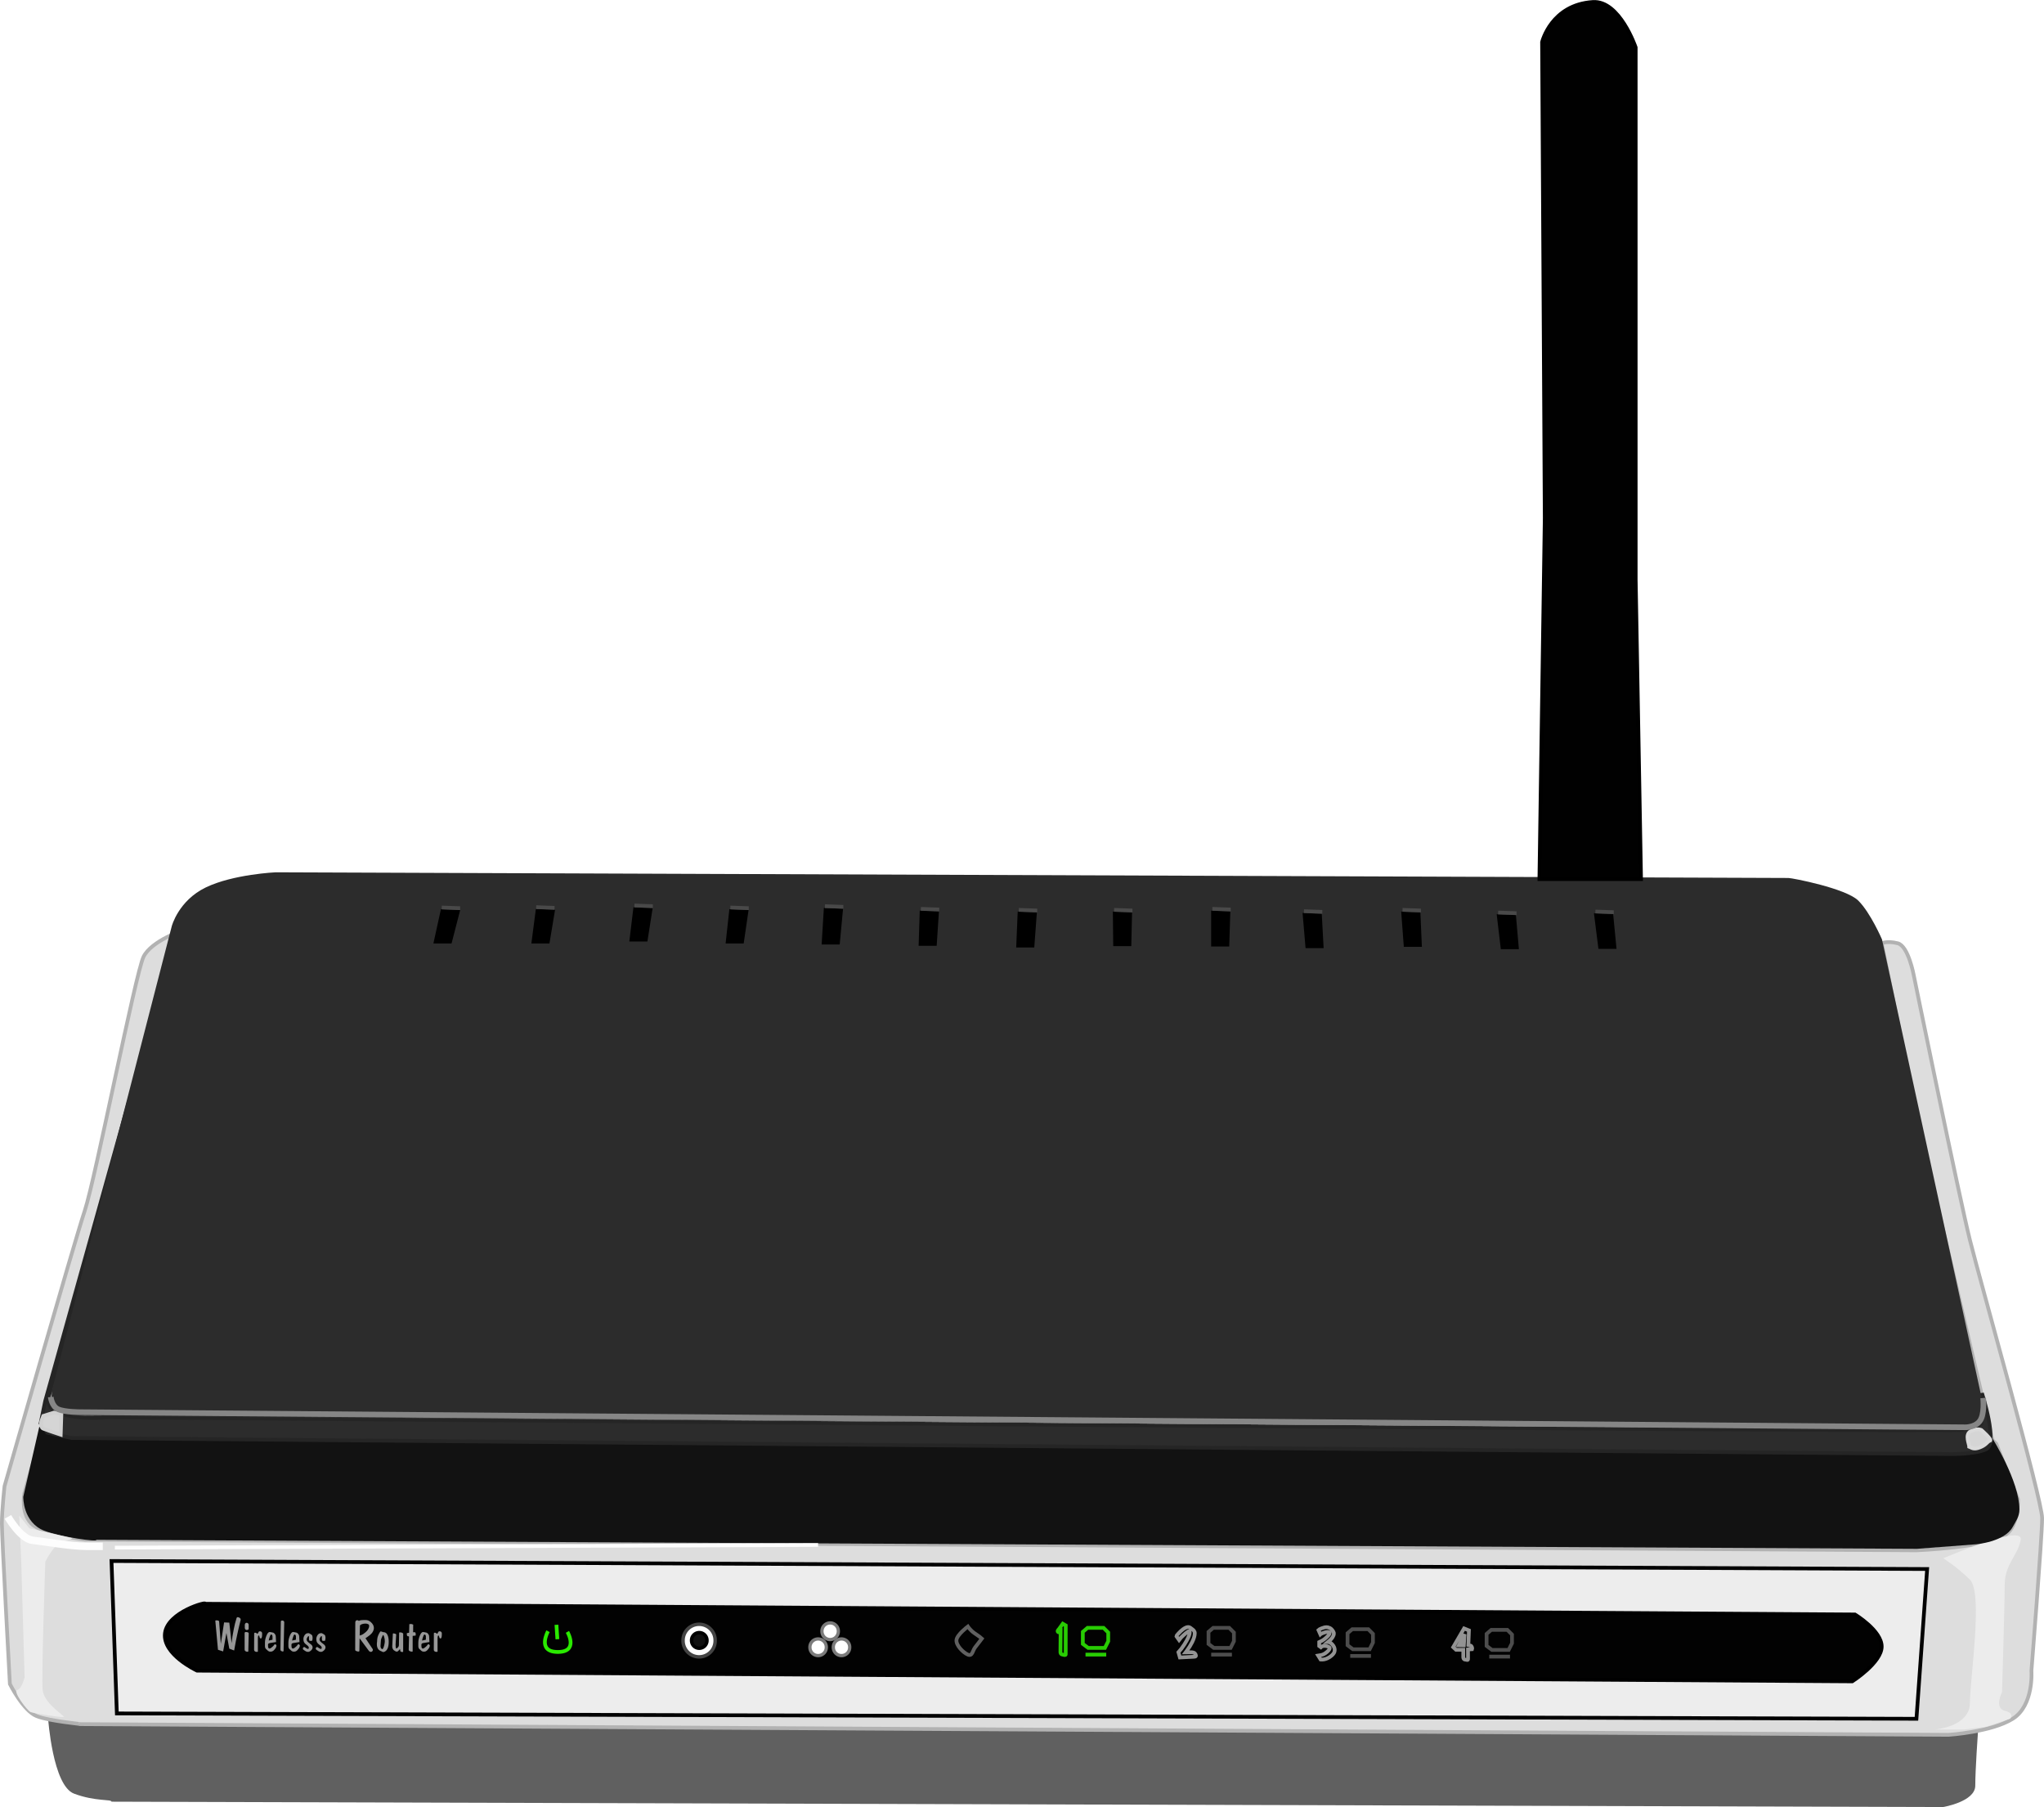 <?xml version="1.0" encoding="UTF-8" standalone="no"?>
<!-- Created with Inkscape (http://www.inkscape.org/) --><svg height="482.672" id="svg2" inkscape:export-filename="C:\Documents and Settings\Dan\Skrivbord\Clipart egna (InkScape)\Original\Kanske Upload\Wireless Router.png" inkscape:export-xdpi="310" inkscape:export-ydpi="310" inkscape:output_extension="org.inkscape.output.svg.inkscape" inkscape:version="0.45.1+0.46pre1+devel" sodipodi:docname="Wireless Router.svg" sodipodi:version="0.32" version="1.0" width="546" xmlns="http://www.w3.org/2000/svg" xmlns:cc="http://creativecommons.org/ns#" xmlns:dc="http://purl.org/dc/elements/1.1/" xmlns:inkscape="http://www.inkscape.org/namespaces/inkscape" xmlns:rdf="http://www.w3.org/1999/02/22-rdf-syntax-ns#" xmlns:sodipodi="http://sodipodi.sourceforge.net/DTD/sodipodi-0.dtd" xmlns:svg="http://www.w3.org/2000/svg">
  <defs id="defs4">
    <inkscape:perspective id="perspective148" inkscape:persp3d-origin="300 : 400 : 1" inkscape:vp_x="-50 : 600 : 1" inkscape:vp_y="0 : 1000 : 0" inkscape:vp_z="700 : 600 : 1" sodipodi:type="inkscape:persp3d"/>
    <inkscape:perspective id="perspective138" inkscape:persp3d-origin="300 : 400 : 1" inkscape:vp_x="-50 : 600 : 1" inkscape:vp_y="0 : 1000 : 0" inkscape:vp_z="700 : 600 : 1" sodipodi:type="inkscape:persp3d"/>
    <inkscape:perspective id="perspective10" inkscape:persp3d-origin="300 : 400 : 1" inkscape:vp_x="-50 : 600 : 1" inkscape:vp_y="0 : 1000 : 0" inkscape:vp_z="700 : 600 : 1" sodipodi:type="inkscape:persp3d"/>
    <inkscape:perspective id="perspective2395" inkscape:persp3d-origin="300 : 400 : 1" inkscape:vp_x="-50 : 600 : 1" inkscape:vp_y="0 : 1000 : 0" inkscape:vp_z="700 : 600 : 1" sodipodi:type="inkscape:persp3d"/>
    <filter id="filter3304" inkscape:collect="always">
      <feGaussianBlur id="feGaussianBlur3306" inkscape:collect="always" stdDeviation="0.28"/>
    </filter>
    <filter id="filter3336" inkscape:collect="always">
      <feGaussianBlur id="feGaussianBlur3338" inkscape:collect="always" stdDeviation="0.532"/>
    </filter>
    <filter id="filter3368" inkscape:collect="always">
      <feGaussianBlur id="feGaussianBlur3370" inkscape:collect="always" stdDeviation="0.265"/>
    </filter>
    <filter height="1.865" id="filter3564" inkscape:collect="always" width="1.744" x="-0.372" y="-0.433">
      <feGaussianBlur id="feGaussianBlur3566" inkscape:collect="always" stdDeviation="1.102"/>
    </filter>
    <filter height="1.782" id="filter3748" inkscape:collect="always" width="1.839" x="-0.42" y="-0.391">
      <feGaussianBlur id="feGaussianBlur3750" inkscape:collect="always" stdDeviation="1.124"/>
    </filter>
    <filter height="4.34" id="filter3862" inkscape:collect="always" width="1.666" x="-0.333" y="-1.67">
      <feGaussianBlur id="feGaussianBlur3864" inkscape:collect="always" stdDeviation="0.82"/>
    </filter>
    <filter height="1.415" id="filter3866" inkscape:collect="always" width="1.666" x="-0.333" y="-0.208">
      <feGaussianBlur id="feGaussianBlur3868" inkscape:collect="always" stdDeviation="0.82"/>
    </filter>
    <filter height="4.34" id="filter3870" inkscape:collect="always" width="1.666" x="-0.333" y="-1.67">
      <feGaussianBlur id="feGaussianBlur3872" inkscape:collect="always" stdDeviation="0.82"/>
    </filter>
    <filter height="1.423" id="filter3874" inkscape:collect="always" width="1.676" x="-0.338" y="-0.212">
      <feGaussianBlur id="feGaussianBlur3876" inkscape:collect="always" stdDeviation="0.82"/>
    </filter>
    <filter height="4.34" id="filter3878" inkscape:collect="always" width="1.666" x="-0.333" y="-1.67">
      <feGaussianBlur id="feGaussianBlur3880" inkscape:collect="always" stdDeviation="0.82"/>
    </filter>
    <filter height="1.419" id="filter3882" inkscape:collect="always" width="1.72" x="-0.36" y="-0.21">
      <feGaussianBlur id="feGaussianBlur3884" inkscape:collect="always" stdDeviation="0.82"/>
    </filter>
    <filter height="4.34" id="filter3886" inkscape:collect="always" width="1.666" x="-0.333" y="-1.67">
      <feGaussianBlur id="feGaussianBlur3888" inkscape:collect="always" stdDeviation="0.82"/>
    </filter>
    <filter height="1.419" id="filter3890" inkscape:collect="always" width="1.709" x="-0.354" y="-0.21">
      <feGaussianBlur id="feGaussianBlur3892" inkscape:collect="always" stdDeviation="0.82"/>
    </filter>
    <filter height="4.34" id="filter3894" inkscape:collect="always" width="1.666" x="-0.333" y="-1.67">
      <feGaussianBlur id="feGaussianBlur3896" inkscape:collect="always" stdDeviation="0.82"/>
    </filter>
    <filter height="1.411" id="filter3898" inkscape:collect="always" width="1.771" x="-0.385" y="-0.206">
      <feGaussianBlur id="feGaussianBlur3900" inkscape:collect="always" stdDeviation="0.82"/>
    </filter>
    <filter height="4.34" id="filter3902" inkscape:collect="always" width="1.666" x="-0.333" y="-1.67">
      <feGaussianBlur id="feGaussianBlur3904" inkscape:collect="always" stdDeviation="0.82"/>
    </filter>
    <filter height="1.427" id="filter3906" inkscape:collect="always" width="1.771" x="-0.385" y="-0.214">
      <feGaussianBlur id="feGaussianBlur3908" inkscape:collect="always" stdDeviation="0.82"/>
    </filter>
    <filter height="4.34" id="filter3910" inkscape:collect="always" width="1.666" x="-0.333" y="-1.67">
      <feGaussianBlur id="feGaussianBlur3912" inkscape:collect="always" stdDeviation="0.82"/>
    </filter>
    <filter height="1.411" id="filter3914" inkscape:collect="always" width="1.72" x="-0.36" y="-0.206">
      <feGaussianBlur id="feGaussianBlur3916" inkscape:collect="always" stdDeviation="0.82"/>
    </filter>
    <filter height="4.34" id="filter3918" inkscape:collect="always" width="1.666" x="-0.333" y="-1.67">
      <feGaussianBlur id="feGaussianBlur3920" inkscape:collect="always" stdDeviation="0.82"/>
    </filter>
    <filter height="1.419" id="filter3922" inkscape:collect="always" width="1.732" x="-0.366" y="-0.21">
      <feGaussianBlur id="feGaussianBlur3924" inkscape:collect="always" stdDeviation="0.82"/>
    </filter>
    <filter height="4.34" id="filter3926" inkscape:collect="always" width="1.666" x="-0.333" y="-1.67">
      <feGaussianBlur id="feGaussianBlur3928" inkscape:collect="always" stdDeviation="0.82"/>
    </filter>
    <filter height="1.404" id="filter3930" inkscape:collect="always" width="1.698" x="-0.349" y="-0.202">
      <feGaussianBlur id="feGaussianBlur3932" inkscape:collect="always" stdDeviation="0.82"/>
    </filter>
    <filter height="4.34" id="filter3934" inkscape:collect="always" width="1.666" x="-0.333" y="-1.67">
      <feGaussianBlur id="feGaussianBlur3936" inkscape:collect="always" stdDeviation="0.82"/>
    </filter>
    <filter height="1.431" id="filter3938" inkscape:collect="always" width="1.656" x="-0.328" y="-0.216">
      <feGaussianBlur id="feGaussianBlur3940" inkscape:collect="always" stdDeviation="0.82"/>
    </filter>
    <filter height="4.34" id="filter3942" inkscape:collect="always" width="1.666" x="-0.333" y="-1.67">
      <feGaussianBlur id="feGaussianBlur3944" inkscape:collect="always" stdDeviation="0.82"/>
    </filter>
    <filter height="1.431" id="filter3946" inkscape:collect="always" width="1.646" x="-0.323" y="-0.216">
      <feGaussianBlur id="feGaussianBlur3948" inkscape:collect="always" stdDeviation="0.82"/>
    </filter>
    <filter height="4.34" id="filter3950" inkscape:collect="always" width="1.666" x="-0.333" y="-1.67">
      <feGaussianBlur id="feGaussianBlur3952" inkscape:collect="always" stdDeviation="0.82"/>
    </filter>
    <filter height="1.427" id="filter3954" inkscape:collect="always" width="1.637" x="-0.319" y="-0.214">
      <feGaussianBlur id="feGaussianBlur3956" inkscape:collect="always" stdDeviation="0.82"/>
    </filter>
    <filter height="4.34" id="filter3958" inkscape:collect="always" width="1.666" x="-0.333" y="-1.67">
      <feGaussianBlur id="feGaussianBlur3960" inkscape:collect="always" stdDeviation="0.82"/>
    </filter>
    <filter height="1.431" id="filter3962" inkscape:collect="always" width="1.571" x="-0.286" y="-0.216">
      <feGaussianBlur id="feGaussianBlur3964" inkscape:collect="always" stdDeviation="0.82"/>
    </filter>
    <filter height="1.528" id="filter3982" inkscape:collect="always" width="1.01" x="-0.005" y="-0.264">
      <feGaussianBlur id="feGaussianBlur3984" inkscape:collect="always" stdDeviation="1.055"/>
    </filter>
    <filter id="filter3996" inkscape:collect="always">
      <feGaussianBlur id="feGaussianBlur3998" inkscape:collect="always" stdDeviation="0.803"/>
    </filter>
    <filter height="1.174" id="filter3517" inkscape:collect="always" width="1.514" x="-0.257" y="-0.087">
      <feGaussianBlur id="feGaussianBlur3519" inkscape:collect="always" stdDeviation="0.34"/>
    </filter>
    <filter height="3.356" id="filter3329" inkscape:collect="always" width="1.361" x="-0.18" y="-1.178">
      <feGaussianBlur id="feGaussianBlur3331" inkscape:collect="always" stdDeviation="0.491"/>
    </filter>
    <filter height="1.371" id="filter3333" inkscape:collect="always" width="1.303" x="-0.151" y="-0.185">
      <feGaussianBlur id="feGaussianBlur3335" inkscape:collect="always" stdDeviation="0.491"/>
    </filter>
    <filter height="1.36" id="filter3337" inkscape:collect="always" width="1.288" x="-0.144" y="-0.18">
      <feGaussianBlur id="feGaussianBlur3339" inkscape:collect="always" stdDeviation="0.491"/>
    </filter>
    <filter height="1.461" id="filter3341" inkscape:collect="always" width="3.356" x="-1.178" y="-0.231">
      <feGaussianBlur id="feGaussianBlur3343" inkscape:collect="always" stdDeviation="0.491"/>
    </filter>
  </defs>
  <sodipodi:namedview bordercolor="#666666" borderopacity="1.0" gridtolerance="10000" guidetolerance="10" id="base" inkscape:current-layer="layer2" inkscape:cx="233.05018" inkscape:cy="176.49031" inkscape:document-units="px" inkscape:pageopacity="0.0" inkscape:pageshadow="2" inkscape:window-height="838" inkscape:window-width="1152" inkscape:window-x="0" inkscape:window-y="0" inkscape:zoom="0.98994949" objecttolerance="10" pagecolor="#ffffff" showgrid="false"/>
  <g id="layer2" inkscape:groupmode="layer" transform="translate(-45.789,-496.62)">
    <path d="M 75.574,977.863 L 535.568,979.206 L 564.86,979.291 C 564.86,979.291 573.431,977.863 573.431,973.577 C 573.431,969.291 574.146,959.291 574.146,959.291 L 566.038,959.73 L 72.464,956.667 L 58.641,955.633 C 58.641,955.633 59.86,973.577 65.574,975.72 C 71.289,977.863 75.574,977.148 75.574,977.863 z" id="path2402" sodipodi:nodetypes="cccsccccsc" style="fill:#606060;fill-opacity:1;fill-rule:evenodd;stroke:none;stroke-width:1px;stroke-linecap:butt;stroke-linejoin:miter;stroke-opacity:1"/>
    <path d="M 67.003,957.148 L 566.289,960.005 C 566.289,960.005 577.717,959.291 583.431,955.72 C 589.146,952.148 588.431,942.863 588.431,942.863 C 588.431,942.863 591.289,907.148 591.289,902.148 C 591.289,897.148 574.86,839.291 572.003,827.863 C 569.146,816.434 557.003,757.148 557.003,757.148 C 557.003,757.148 555.574,749.291 552.717,748.577 C 549.86,747.863 548.431,748.577 548.431,748.577 L 558.431,797.863 L 577.717,880.005 L 578.074,881.345 L 579.05,882.287 L 584.86,897.148 C 584.86,897.148 584.939,904.125 581.707,906.434 C 576.707,910.005 557.717,910.72 557.717,910.72 L 68.431,907.863 C 68.431,907.863 57.003,906.434 54.146,903.577 C 51.289,900.72 52.299,895.511 52.299,895.511 L 94.86,745.005 C 94.86,745.005 86.289,747.863 84.146,752.148 C 82.003,756.434 71.289,811.434 68.431,820.005 C 65.574,828.577 47.003,893.577 47.003,893.577 C 47.003,893.577 46.289,900.005 46.289,903.577 C 46.289,907.148 48.431,946.434 48.431,946.434 C 48.431,946.434 52.003,953.577 55.574,955.005 C 59.146,956.434 68.431,957.148 67.003,957.148 z" id="path2404" sodipodi:nodetypes="ccscsscsccccccsccsccsscscsc" style="fill:#dddddd;fill-opacity:1;fill-rule:evenodd;stroke:#b2b2b2;stroke-width:1px;stroke-linecap:butt;stroke-linejoin:miter;stroke-opacity:1"/>
    <path d="M 562.717,958.577 C 562.717,958.577 572.003,957.863 572.003,951.434 C 572.003,945.005 575.574,922.148 572.003,918.577 C 568.431,915.005 564.86,912.863 564.86,912.863 C 564.86,912.863 586.289,903.577 585.574,907.863 C 584.86,912.148 581.289,914.291 581.289,920.005 C 581.289,925.72 580.574,948.577 580.574,948.577 C 580.574,948.577 578.431,952.863 581.289,953.577 C 584.146,954.291 582.717,955.72 582.717,955.72 L 576.289,957.863 L 570.574,958.577 L 562.717,958.577 z" id="path2406" style="fill:#ececec;fill-opacity:1;fill-rule:evenodd;stroke:none;stroke-width:1px;stroke-linecap:butt;stroke-linejoin:miter;stroke-opacity:1;filter:url(#filter3336)"/>
    <path d="M 75.574,913.577 L 560.574,915.72 L 557.717,955.72 L 77.003,954.291 L 75.574,913.577 z" id="path2408" style="fill:#ededed;fill-opacity:1;fill-rule:evenodd;stroke:#000000;stroke-width:1px;stroke-linecap:butt;stroke-linejoin:miter;stroke-opacity:1"/>
    <path d="M 100.574,925.005 L 541.289,927.863 C 541.289,927.863 548.431,932.148 548.431,936.434 C 548.431,940.72 540.574,945.72 540.574,945.72 L 98.431,942.863 C 98.431,942.863 89.146,938.577 89.86,932.863 C 90.574,927.148 101.289,924.291 100.574,925.005 z" id="path2410" style="fill:#020202;fill-opacity:1;fill-rule:evenodd;stroke:#000000;stroke-width:1px;stroke-linecap:butt;stroke-linejoin:miter;stroke-opacity:1"/>
    <path d="M 71.498,907.906 L 557.854,910.325 L 573.61,909.113 C 573.61,909.113 581.29,908.487 583.431,904.47 C 584.174,903.077 585.227,901.791 585.227,899.824 C 585.229,892.202 577.896,880.63 577.896,880.63 C 577.896,880.63 578.208,882.29 577.301,882.743 C 575.5,883.643 573.664,884.53 571.289,885.005 C 567.717,885.72 66.036,879.919 66.036,879.919 L 59.86,880.005 L 56.289,877.684 L 52.003,896.434 C 52.003,896.434 51.829,903.294 57.674,905.511 C 62.003,907.152 72.212,908.62 71.498,907.906 z" id="path2412" sodipodi:nodetypes="cccsscssccccsc" style="fill:#121212;fill-opacity:1;fill-rule:evenodd;stroke:none;stroke-width:1px;stroke-linecap:butt;stroke-linejoin:miter;stroke-opacity:1"/>
    <path d="M 93.431,743.577 L 59.146,868.577 C 59.146,868.577 57.539,871.97 60.574,873.577 C 65.382,876.122 74.681,875.184 74.681,875.184 C 74.681,875.184 567.003,879.291 569.86,878.577 C 572.717,877.863 575.039,876.97 575.039,876.97 L 575.217,868.755 C 575.217,868.755 579.617,882.276 576.289,883.755 C 573.074,885.184 566.289,885.005 566.289,885.005 L 64.86,880.72 L 58.431,879.291 L 56.646,876.791 L 57.862,870.86 L 93.431,743.577 z" id="path2414" sodipodi:nodetypes="ccscsccscccccc" style="fill:#2c2c2c;fill-opacity:1;fill-rule:evenodd;stroke:#252525;stroke-width:1px;stroke-linecap:butt;stroke-linejoin:miter;stroke-opacity:1"/>
    <path d="M 62.003,879.827 L 62.181,874.291 L 60.217,873.934 L 57.36,874.827 L 56.824,876.255 C 56.824,876.255 56.467,877.863 57.36,878.22 C 58.253,878.577 59.86,879.113 59.86,879.113 L 62.003,879.827 z" id="path2416" style="fill:#d5d5d5;fill-opacity:1;fill-rule:evenodd;stroke:#d1d1d1;stroke-width:1px;stroke-linecap:butt;stroke-linejoin:miter;stroke-opacity:1;filter:url(#filter3748)"/>
    <path d="M 571.824,883.041 C 571.824,882.327 570.574,879.827 572.181,878.934 C 573.789,878.041 575.039,878.577 575.039,878.577 C 575.039,878.577 578.074,881.255 577.36,881.434 C 576.646,881.613 576.467,882.505 574.681,883.22 C 572.896,883.934 572.36,883.22 571.824,883.041 z" id="path2418" style="fill:#d5d5d5;fill-opacity:1;fill-rule:evenodd;stroke:#dadada;stroke-width:1px;stroke-linecap:butt;stroke-linejoin:miter;stroke-opacity:1;filter:url(#filter3564)"/>
    <path d="M 194.429,930.615 L 194.681,934.47" id="path2420" sodipodi:nodetypes="cc" style="fill:none;fill-opacity:1;fill-rule:evenodd;stroke:#2aea00;stroke-width:1px;stroke-linecap:butt;stroke-linejoin:miter;stroke-opacity:1;filter:url(#filter3341)"/>
    <path d="M 192.181,932.327 C 192.181,932.327 189.189,937.684 194.503,937.863 C 200.574,938.067 197.36,932.505 197.36,932.505" id="path2422" sodipodi:nodetypes="csc" style="fill:none;fill-opacity:1;fill-rule:evenodd;stroke:#2aea00;stroke-width:1px;stroke-linecap:butt;stroke-linejoin:miter;stroke-opacity:1;filter:url(#filter3337)"/>
    <path d="M 294.107,742.898 A 4.286,4.286 0 1 1 285.536,742.898 A 4.286,4.286 0 1 1 294.107,742.898 z" id="path2424" sodipodi:cx="289.82144" sodipodi:cy="742.89789" sodipodi:rx="4.2857141" sodipodi:ry="4.2857141" sodipodi:type="arc" style="fill:#ffffff;fill-opacity:1;fill-rule:nonzero;stroke:#444444;stroke-width:0.923;stroke-linecap:butt;stroke-linejoin:round;stroke-miterlimit:4;stroke-dasharray:none;stroke-opacity:1" transform="translate(-57.283,191.929)"/>
    <path d="M 294.107,742.898 A 4.286,4.286 0 1 1 285.536,742.898 A 4.286,4.286 0 1 1 294.107,742.898 z" id="path2439" sodipodi:cx="289.82144" sodipodi:cy="742.89789" sodipodi:rx="4.2857141" sodipodi:ry="4.2857141" sodipodi:type="arc" style="fill:#101010;fill-opacity:1;fill-rule:nonzero;stroke:#000000;stroke-width:1.926;stroke-linecap:butt;stroke-linejoin:round;stroke-miterlimit:4;stroke-dasharray:none;stroke-opacity:1" transform="matrix(0.479,0,0,0.479,93.755,578.944)"/>
    <path d="M 294.107,742.898 A 4.286,4.286 0 1 1 285.536,742.898 A 4.286,4.286 0 1 1 294.107,742.898 z" id="path3211" sodipodi:cx="289.82144" sodipodi:cy="742.89789" sodipodi:rx="4.2857141" sodipodi:ry="4.2857141" sodipodi:type="arc" style="fill:#ffffff;fill-opacity:1;fill-rule:nonzero;stroke:#7b7b7b;stroke-width:1.706;stroke-linecap:butt;stroke-linejoin:round;stroke-miterlimit:4;stroke-dasharray:none;stroke-opacity:1" transform="matrix(0.511,0,0,0.511,116.228,556.998)"/>
    <path d="M 294.107,742.898 A 4.286,4.286 0 1 1 285.536,742.898 A 4.286,4.286 0 1 1 294.107,742.898 z" id="path3213" sodipodi:cx="289.82144" sodipodi:cy="742.89789" sodipodi:rx="4.2857141" sodipodi:ry="4.2857141" sodipodi:type="arc" style="fill:#ffffff;fill-opacity:1;fill-rule:nonzero;stroke:#7b7b7b;stroke-width:1.706;stroke-linecap:butt;stroke-linejoin:round;stroke-miterlimit:4;stroke-dasharray:none;stroke-opacity:1" transform="matrix(0.511,0,0,0.511,122.478,556.998)"/>
    <path d="M 294.107,742.898 A 4.286,4.286 0 1 1 285.536,742.898 A 4.286,4.286 0 1 1 294.107,742.898 z" id="path3215" sodipodi:cx="289.82144" sodipodi:cy="742.89789" sodipodi:rx="4.2857141" sodipodi:ry="4.2857141" sodipodi:type="arc" style="fill:#ffffff;fill-opacity:1;fill-rule:nonzero;stroke:#7b7b7b;stroke-width:1.706;stroke-linecap:butt;stroke-linejoin:round;stroke-miterlimit:4;stroke-dasharray:none;stroke-opacity:1" transform="matrix(0.511,0,0,0.511,119.442,552.712)"/>
    <path d="M 308.074,934.291 C 308.074,934.291 307.003,935.72 306.289,936.613 C 305.574,937.505 305.574,939.113 304.324,938.577 C 303.074,938.041 301.11,936.077 301.289,934.648 C 301.467,933.22 304.324,931.077 304.324,931.077 C 304.324,931.077 305.039,932.148 306.11,932.863 C 307.181,933.577 307.896,934.113 308.074,934.291 z" id="path3217" sodipodi:nodetypes="cssscsc" style="fill:none;fill-rule:evenodd;stroke:#606060;stroke-width:1px;stroke-linecap:butt;stroke-linejoin:miter;stroke-opacity:1"/>
    <path d="M 336.289,931.434 L 340.574,931.434 L 341.824,932.684 L 341.824,935.005 L 340.931,936.791 L 336.467,936.791 L 335.039,935.72 L 335.039,932.505 L 336.289,931.434 z" id="path3221" sodipodi:nodetypes="ccccccccc" style="fill:none;fill-rule:evenodd;stroke:#28cc03;stroke-width:1px;stroke-linecap:butt;stroke-linejoin:miter;stroke-opacity:1;filter:url(#filter3333)"/>
    <path d="M 335.753,938.577 L 341.289,938.577" id="path3223" style="fill:none;fill-rule:evenodd;stroke:#28cc03;stroke-width:1px;stroke-linecap:butt;stroke-linejoin:miter;stroke-opacity:1;filter:url(#filter3329)"/>
    <path d="M 369.86,931.434 L 374.146,931.434 L 375.396,932.684 L 375.396,935.005 L 374.503,936.791 L 370.039,936.791 L 368.61,935.72 L 368.61,932.505 L 369.86,931.434 z" id="path3225" sodipodi:nodetypes="ccccccccc" style="fill:none;fill-rule:evenodd;stroke:#4d4d4d;stroke-width:1px;stroke-linecap:butt;stroke-linejoin:miter;stroke-opacity:1"/>
    <path d="M 369.324,938.577 L 374.86,938.577" id="path3227" style="fill:none;fill-rule:evenodd;stroke:#4d4d4d;stroke-width:1px;stroke-linecap:butt;stroke-linejoin:miter;stroke-opacity:1"/>
    <path d="M 407.003,931.791 L 411.289,931.791 L 412.539,933.041 L 412.539,935.363 L 411.646,937.148 L 407.181,937.148 L 405.753,936.077 L 405.753,932.863 L 407.003,931.791 z" id="path3229" sodipodi:nodetypes="ccccccccc" style="fill:none;fill-rule:evenodd;stroke:#4d4d4d;stroke-width:1px;stroke-linecap:butt;stroke-linejoin:miter;stroke-opacity:1"/>
    <path d="M 406.467,938.934 L 412.003,938.934" id="path3231" style="fill:none;fill-rule:evenodd;stroke:#4d4d4d;stroke-width:1px;stroke-linecap:butt;stroke-linejoin:miter;stroke-opacity:1"/>
    <path d="M 444.146,931.97 L 448.431,931.97 L 449.681,933.22 L 449.681,935.541 L 448.789,937.327 L 444.324,937.327 L 442.896,936.255 L 442.896,933.041 L 444.146,931.97 z" id="path3233" sodipodi:nodetypes="ccccccccc" style="fill:none;fill-rule:evenodd;stroke:#4d4d4d;stroke-width:1px;stroke-linecap:butt;stroke-linejoin:miter;stroke-opacity:1"/>
    <path d="M 443.61,939.113 L 449.146,939.113" id="path3235" style="fill:none;fill-rule:evenodd;stroke:#4d4d4d;stroke-width:1px;stroke-linecap:butt;stroke-linejoin:miter;stroke-opacity:1"/>
    <path d="M 329.058,937.869 L 329.106,932.301 L 328.722,932.541 C 328.658,932.597 328.602,932.625 328.554,932.625 C 328.522,932.625 328.472,932.591 328.404,932.523 C 328.336,932.455 328.302,932.385 328.302,932.313 C 328.302,932.225 328.348,932.125 328.44,932.013 C 328.532,931.901 328.626,931.789 328.722,931.677 L 329.682,930.333 L 330.474,930.789 L 330.462,938.553 C 330.462,938.649 330.386,938.697 330.234,938.697 C 330.178,938.697 330.134,938.693 330.102,938.685 C 329.862,938.621 329.622,938.561 329.382,938.505 C 329.166,938.401 329.058,938.189 329.058,937.869 L 329.058,937.869 z" id="text3237" style="font-size:12px;font-style:normal;font-variant:normal;font-weight:normal;font-stretch:normal;text-align:start;line-height:125%;writing-mode:lr-tb;text-anchor:start;fill:#000000;fill-opacity:1;stroke:#28cc03;stroke-width:1px;stroke-linecap:butt;stroke-linejoin:miter;stroke-opacity:1;font-family:Dominican;-inkscape-font-specification:Dominican;filter:url(#filter3517)"/>
    <path d="M 364.942,932.849 C 364.942,933.513 364.707,934.321 364.235,935.272 C 363.842,936.057 363.334,936.869 362.71,937.709 L 362.506,937.973 L 363.898,937.949 C 364.146,937.949 364.37,937.975 364.57,938.027 C 364.77,938.079 364.91,938.161 364.99,938.272 C 365.166,938.512 365.254,938.704 365.254,938.849 C 365.254,938.985 365.194,939.069 365.074,939.1 C 364.954,939.132 364.85,939.148 364.762,939.148 L 360.971,939.341 L 360.574,937.937 C 360.838,937.625 361.107,937.313 361.378,937.001 C 361.962,936.209 362.442,935.465 362.818,934.769 C 363.33,933.833 363.586,933.129 363.586,932.657 C 363.586,932.553 363.578,932.469 363.562,932.405 C 363.546,932.341 363.51,932.309 363.455,932.309 C 363.302,932.309 362.99,932.501 362.519,932.884 C 362.215,933.132 361.811,933.501 361.306,933.989 C 360.906,934.381 360.702,934.585 360.694,934.6 L 360.022,933.653 C 360.022,933.589 360.198,933.361 360.55,932.969 C 360.958,932.513 361.366,932.133 361.774,931.829 C 362.326,931.421 362.794,931.217 363.178,931.217 C 363.403,931.217 363.591,931.277 363.742,931.397 C 364.294,931.804 364.602,932.048 364.666,932.129 C 364.85,932.353 364.942,932.593 364.942,932.849 L 364.942,932.849 z" id="text3241" style="font-size:12px;font-style:normal;font-variant:normal;font-weight:normal;font-stretch:normal;text-align:start;line-height:125%;writing-mode:lr-tb;text-anchor:start;fill:#000000;fill-opacity:1;stroke:#939393;stroke-width:1px;stroke-linecap:butt;stroke-linejoin:miter;stroke-opacity:1;font-family:Dominican;-inkscape-font-specification:Dominican"/>
    <path d="M 398.552,939.879 L 397.904,938.835 L 398.624,938.715 C 399.168,938.619 399.708,938.339 400.243,937.875 C 400.74,937.443 400.988,937.099 400.988,936.843 C 400.988,936.691 400.848,936.555 400.568,936.435 C 400.288,936.315 399.98,936.255 399.644,936.255 C 399.428,936.255 399.233,936.281 399.061,936.333 C 398.889,936.385 398.744,936.475 398.624,936.603 L 398.179,936.279 L 398.179,935.235 L 398.504,935.079 C 399.048,934.839 399.595,934.463 400.147,933.951 C 400.699,933.439 400.975,933.055 400.975,932.799 C 400.975,932.743 400.955,932.695 400.915,932.655 C 400.819,932.559 400.66,932.511 400.436,932.511 C 400.108,932.511 399.692,932.611 399.188,932.811 C 398.78,932.971 398.544,933.083 398.479,933.147 L 397.975,932.007 C 398.064,931.911 398.324,931.771 398.756,931.587 C 399.292,931.363 399.756,931.251 400.147,931.251 C 400.26,931.251 400.372,931.263 400.484,931.287 C 400.86,931.375 401.168,931.527 401.408,931.743 C 401.592,931.903 401.784,932.155 401.984,932.499 C 402.032,932.579 402.061,932.657 402.074,932.733 C 402.086,932.809 402.092,932.883 402.092,932.955 C 402.092,933.251 401.984,933.571 401.768,933.915 C 401.552,934.259 401.283,934.567 400.963,934.839 L 400.507,935.211 C 400.892,935.211 401.29,935.437 401.702,935.889 C 402.113,936.341 402.319,936.827 402.319,937.347 C 402.319,937.651 402.249,937.917 402.109,938.145 C 401.969,938.373 401.767,938.603 401.504,938.835 C 401.168,939.131 400.796,939.371 400.388,939.555 C 399.884,939.787 399.392,939.903 398.912,939.903 C 398.848,939.903 398.782,939.899 398.714,939.891 C 398.646,939.883 398.592,939.879 398.552,939.879 L 398.552,939.879 z" id="text3245" style="font-size:12px;font-style:normal;font-variant:normal;font-weight:normal;font-stretch:normal;text-align:start;line-height:125%;writing-mode:lr-tb;text-anchor:start;fill:#000000;fill-opacity:1;stroke:#939393;stroke-width:1px;stroke-linecap:butt;stroke-linejoin:miter;stroke-opacity:1;font-family:Dominican;-inkscape-font-specification:Dominican"/>
    <path d="M 433.975,936.588 L 436.879,931.596 L 438.175,932.112 L 438.019,936.036 L 438.427,936.132 C 438.627,936.188 438.735,936.22 438.751,936.228 C 438.799,936.26 438.839,936.312 438.871,936.384 C 438.935,936.528 438.981,936.634 439.009,936.702 C 439.037,936.77 439.051,936.848 439.051,936.936 C 439.051,937 439.039,937.064 439.015,937.128 L 437.923,937.2 L 437.935,939.732 C 437.935,939.94 437.863,940.032 437.719,940.008 C 437.319,939.952 437.087,939.912 437.023,939.888 C 436.783,939.784 436.663,939.572 436.663,939.252 L 436.663,937.284 L 434.719,937.284 L 433.975,936.588 z M 435.487,936.084 L 436.807,936.108 L 437.011,933.132 L 435.487,936.084 z" id="text3249" style="font-size:12px;font-style:normal;font-variant:normal;font-weight:normal;font-stretch:normal;text-align:start;line-height:125%;writing-mode:lr-tb;text-anchor:start;fill:#000000;fill-opacity:1;stroke:#939393;stroke-width:1px;stroke-linecap:butt;stroke-linejoin:miter;stroke-opacity:1;font-family:Dominican;-inkscape-font-specification:Dominican"/>
    <path d="M 109.344,932.367 C 109.08,933.583 108.9,934.431 108.804,934.911 C 108.652,935.671 108.496,936.527 108.336,937.479 L 107.04,936.987 L 106.272,932.811 L 105.396,937.731 L 104.016,937.287 L 103.308,929.559 C 103.308,929.471 103.38,929.427 103.524,929.427 C 103.636,929.435 103.716,929.439 103.764,929.439 C 103.916,929.439 104.046,929.465 104.154,929.517 C 104.262,929.569 104.32,929.659 104.328,929.787 L 104.772,935.691 L 105.648,929.979 L 107.04,930.039 L 107.652,935.523 C 107.764,934.395 107.956,933.163 108.228,931.827 C 108.356,931.171 108.468,930.659 108.564,930.291 C 108.636,930.003 108.78,929.495 108.996,928.767 C 109.02,928.735 109.048,928.699 109.08,928.659 C 109.152,928.587 109.232,928.559 109.32,928.575 C 109.552,928.615 109.738,928.691 109.878,928.803 C 110.018,928.915 110.088,929.067 110.088,929.259 C 109.912,929.971 109.784,930.487 109.704,930.807 C 109.576,931.327 109.456,931.847 109.344,932.367 L 109.344,932.367 z M 111.181,931.431 L 111.181,930.651 C 111.181,930.499 111.227,930.365 111.319,930.249 C 111.411,930.133 111.529,930.075 111.673,930.075 C 111.809,930.075 111.933,930.127 112.045,930.231 C 112.157,930.335 112.213,930.459 112.213,930.603 L 112.213,931.683 C 112.213,931.795 112.161,931.877 112.057,931.929 C 111.953,931.981 111.829,932.007 111.685,932.007 C 111.541,932.007 111.421,931.951 111.325,931.839 C 111.229,931.727 111.181,931.591 111.181,931.431 L 111.181,931.431 z M 111.133,937.227 L 111.133,932.835 C 111.133,932.643 111.245,932.547 111.469,932.547 C 111.741,932.547 111.935,932.581 112.051,932.649 C 112.167,932.717 112.225,932.811 112.225,932.931 L 112.117,937.671 C 112.117,937.767 112.045,937.815 111.901,937.815 C 111.821,937.815 111.751,937.807 111.691,937.791 C 111.631,937.775 111.585,937.763 111.553,937.755 C 111.273,937.667 111.133,937.491 111.133,937.227 L 111.133,937.227 z M 113.688,932.871 L 113.796,932.739 L 114.073,932.739 C 114.137,932.739 114.211,932.777 114.295,932.853 C 114.379,932.929 114.445,932.975 114.493,932.991 C 114.604,933.023 114.696,932.937 114.768,932.733 C 114.84,932.529 114.926,932.413 115.026,932.385 C 115.126,932.357 115.196,932.343 115.236,932.343 C 115.389,932.343 115.523,932.397 115.639,932.505 C 115.754,932.613 115.812,932.743 115.812,932.895 L 115.8,933.363 C 115.8,933.595 115.772,933.805 115.716,933.993 C 115.66,934.181 115.572,934.275 115.452,934.275 C 115.268,934.275 115.144,934.095 115.08,933.735 C 115.048,933.559 114.992,933.471 114.912,933.471 C 114.841,933.471 114.783,933.531 114.739,933.651 C 114.694,933.771 114.672,934.011 114.672,934.371 C 114.672,934.483 114.672,934.581 114.672,934.665 C 114.672,934.749 114.672,934.815 114.672,934.863 L 114.672,937.791 C 114.585,937.831 114.485,937.851 114.373,937.851 C 114.301,937.851 114.213,937.839 114.108,937.815 C 114.004,937.791 113.905,937.733 113.809,937.641 C 113.713,937.549 113.665,937.431 113.665,937.287 L 113.688,932.871 z M 119.458,933.783 L 119.53,935.223 L 117.826,935.499 C 117.682,935.531 117.586,935.567 117.538,935.607 C 117.434,935.687 117.382,935.799 117.382,935.943 L 117.405,936.495 C 117.405,936.615 117.444,936.725 117.52,936.825 C 117.596,936.925 117.686,936.971 117.79,936.963 C 118.014,936.931 118.294,936.755 118.63,936.435 C 118.966,936.115 119.118,935.919 119.086,935.847 C 119.118,935.831 119.17,935.823 119.242,935.823 C 119.378,935.823 119.478,935.867 119.542,935.955 C 119.606,936.043 119.638,936.135 119.638,936.231 C 119.638,936.271 119.626,936.323 119.602,936.387 C 119.554,936.571 119.486,936.731 119.398,936.867 C 119.358,936.931 119.246,937.071 119.061,937.287 C 118.91,937.463 118.756,937.591 118.6,937.671 C 118.444,937.751 118.258,937.791 118.042,937.791 C 117.898,937.791 117.78,937.777 117.688,937.749 C 117.596,937.721 117.502,937.667 117.405,937.587 L 116.782,937.023 C 116.758,937.007 116.734,936.971 116.71,936.915 C 116.686,936.859 116.666,936.815 116.65,936.783 C 116.594,936.639 116.566,936.487 116.566,936.327 L 116.566,935.391 C 116.566,934.783 116.7,934.155 116.968,933.507 C 117.236,932.859 117.522,932.535 117.826,932.535 C 117.874,932.535 117.91,932.539 117.934,932.547 C 118.086,932.595 118.28,932.631 118.516,932.655 C 118.752,932.679 118.936,932.763 119.068,932.907 C 119.2,933.051 119.298,933.189 119.362,933.321 C 119.426,933.453 119.458,933.607 119.458,933.783 L 119.458,933.783 z M 118.582,933.771 C 118.582,933.635 118.556,933.515 118.504,933.411 C 118.452,933.307 118.37,933.239 118.258,933.207 C 118.138,933.183 118.026,933.311 117.922,933.591 C 117.85,933.791 117.802,933.931 117.778,934.011 C 117.714,934.179 117.666,934.323 117.634,934.443 C 117.602,934.563 117.586,934.691 117.586,934.827 L 118.582,934.599 L 118.582,933.771 z M 120.696,937.047 L 120.804,929.739 C 120.804,929.643 120.854,929.571 120.954,929.523 C 121.054,929.475 121.164,929.463 121.284,929.487 C 121.452,929.519 121.566,929.575 121.626,929.655 C 121.686,929.735 121.716,929.851 121.716,930.003 L 121.536,937.611 C 121.536,937.699 121.46,937.743 121.308,937.743 C 121.252,937.743 121.192,937.735 121.128,937.719 C 120.92,937.623 120.796,937.543 120.756,937.479 C 120.716,937.415 120.696,937.271 120.696,937.047 L 120.696,937.047 z M 125.716,933.783 L 125.787,935.223 L 124.083,935.499 C 123.94,935.531 123.844,935.567 123.796,935.607 C 123.692,935.687 123.639,935.799 123.639,935.943 L 123.663,936.495 C 123.663,936.615 123.701,936.725 123.777,936.825 C 123.853,936.925 123.943,936.971 124.047,936.963 C 124.272,936.931 124.552,936.755 124.888,936.435 C 125.223,936.115 125.375,935.919 125.343,935.847 C 125.375,935.831 125.427,935.823 125.499,935.823 C 125.635,935.823 125.735,935.867 125.799,935.955 C 125.863,936.043 125.895,936.135 125.895,936.231 C 125.895,936.271 125.883,936.323 125.859,936.387 C 125.811,936.571 125.743,936.731 125.655,936.867 C 125.615,936.931 125.503,937.071 125.319,937.287 C 125.167,937.463 125.014,937.591 124.858,937.671 C 124.701,937.751 124.515,937.791 124.299,937.791 C 124.155,937.791 124.037,937.777 123.945,937.749 C 123.854,937.721 123.759,937.667 123.663,937.587 L 123.04,937.023 C 123.015,937.007 122.991,936.971 122.968,936.915 C 122.944,936.859 122.924,936.815 122.907,936.783 C 122.852,936.639 122.824,936.487 122.824,936.327 L 122.824,935.391 C 122.824,934.783 122.958,934.155 123.225,933.507 C 123.493,932.859 123.779,932.535 124.083,932.535 C 124.131,932.535 124.167,932.539 124.191,932.547 C 124.343,932.595 124.538,932.631 124.773,932.655 C 125.009,932.679 125.193,932.763 125.326,932.907 C 125.458,933.051 125.556,933.189 125.62,933.321 C 125.684,933.453 125.716,933.607 125.716,933.783 L 125.716,933.783 z M 124.84,933.771 C 124.84,933.635 124.814,933.515 124.762,933.411 C 124.71,933.307 124.628,933.239 124.515,933.207 C 124.395,933.183 124.283,933.311 124.18,933.591 C 124.108,933.791 124.06,933.931 124.035,934.011 C 123.971,934.179 123.923,934.323 123.891,934.443 C 123.859,934.563 123.843,934.691 123.843,934.827 L 124.84,934.599 L 124.84,933.771 z M 126.834,937.263 C 126.738,937.199 126.69,937.099 126.69,936.963 C 126.69,936.883 126.714,936.807 126.762,936.735 C 126.81,936.663 126.868,936.609 126.936,936.573 C 127.004,936.537 127.07,936.535 127.134,936.567 C 127.342,936.703 127.498,936.803 127.602,936.867 C 127.801,936.995 127.949,937.059 128.045,937.059 C 128.149,937.059 128.213,937.021 128.237,936.945 C 128.262,936.869 128.274,936.819 128.274,936.795 C 128.274,936.755 128.274,936.727 128.274,936.711 C 128.274,936.543 128.181,936.379 127.997,936.219 C 127.821,936.083 127.647,935.945 127.475,935.805 C 127.303,935.665 127.171,935.527 127.079,935.391 C 126.988,935.255 126.924,935.099 126.888,934.923 C 126.852,934.747 126.834,934.595 126.834,934.467 C 126.834,934.059 126.95,933.689 127.181,933.357 C 127.413,933.025 127.709,932.859 128.07,932.859 C 128.174,932.859 128.238,932.859 128.261,932.859 C 128.318,932.859 128.358,932.867 128.382,932.883 L 128.958,933.231 C 129.086,933.311 129.174,933.423 129.222,933.567 C 129.246,933.631 129.269,933.787 129.293,934.035 C 129.293,934.219 129.283,934.375 129.263,934.503 C 129.243,934.631 129.201,934.767 129.137,934.911 L 128.513,934.911 C 128.489,934.847 128.452,934.793 128.4,934.749 C 128.347,934.705 128.321,934.483 128.322,934.083 C 128.321,933.971 128.321,933.855 128.322,933.735 C 128.298,933.671 128.262,933.639 128.213,933.639 C 128.134,933.639 128.034,933.735 127.914,933.927 C 127.793,934.119 127.721,934.287 127.697,934.431 C 127.674,934.615 127.718,934.791 127.83,934.959 C 127.91,935.079 128.053,935.223 128.261,935.391 C 128.469,935.559 128.686,935.727 128.91,935.895 C 129.165,936.127 129.293,936.367 129.293,936.615 C 129.293,936.927 129.153,937.211 128.874,937.467 C 128.594,937.723 128.33,937.851 128.082,937.851 C 127.898,937.851 127.725,937.815 127.565,937.743 C 127.405,937.671 127.161,937.511 126.834,937.263 L 126.834,937.263 z M 130.279,937.263 C 130.183,937.199 130.135,937.099 130.135,936.963 C 130.135,936.883 130.159,936.807 130.207,936.735 C 130.255,936.663 130.313,936.609 130.381,936.573 C 130.449,936.537 130.515,936.535 130.579,936.567 C 130.787,936.703 130.943,936.803 131.047,936.867 C 131.247,936.995 131.395,937.059 131.491,937.059 C 131.595,937.059 131.659,937.021 131.683,936.945 C 131.707,936.869 131.719,936.819 131.719,936.795 C 131.719,936.755 131.719,936.727 131.719,936.711 C 131.719,936.543 131.627,936.379 131.443,936.219 C 131.267,936.083 131.093,935.945 130.921,935.805 C 130.749,935.665 130.617,935.527 130.525,935.391 C 130.433,935.255 130.369,935.099 130.333,934.923 C 130.297,934.747 130.279,934.595 130.279,934.467 C 130.279,934.059 130.395,933.689 130.627,933.357 C 130.859,933.025 131.155,932.859 131.515,932.859 C 131.619,932.859 131.683,932.859 131.707,932.859 C 131.763,932.859 131.803,932.867 131.827,932.883 L 132.403,933.231 C 132.531,933.311 132.619,933.423 132.667,933.567 C 132.691,933.631 132.715,933.787 132.739,934.035 C 132.739,934.219 132.729,934.375 132.709,934.503 C 132.689,934.631 132.647,934.767 132.583,934.911 L 131.959,934.911 C 131.935,934.847 131.897,934.793 131.845,934.749 C 131.793,934.705 131.767,934.483 131.767,934.083 C 131.767,933.971 131.767,933.855 131.767,933.735 C 131.743,933.671 131.707,933.639 131.659,933.639 C 131.579,933.639 131.479,933.735 131.359,933.927 C 131.239,934.119 131.167,934.287 131.143,934.431 C 131.119,934.615 131.163,934.791 131.275,934.959 C 131.355,935.079 131.499,935.223 131.707,935.391 C 131.915,935.559 132.131,935.727 132.355,935.895 C 132.611,936.127 132.739,936.367 132.739,936.615 C 132.739,936.927 132.599,937.211 132.319,937.467 C 132.039,937.723 131.775,937.851 131.527,937.851 C 131.343,937.851 131.171,937.815 131.011,937.743 C 130.851,937.671 130.607,937.511 130.279,937.263 L 130.279,937.263 z M 145.65,931.635 C 145.601,932.075 145.417,932.487 145.098,932.871 C 144.842,933.175 144.453,933.503 143.933,933.855 L 143.417,934.203 L 145.362,937.131 C 145.378,937.211 145.385,937.271 145.385,937.311 C 145.385,937.511 145.297,937.667 145.121,937.779 C 145.034,937.827 144.95,937.851 144.869,937.851 C 144.75,937.851 144.64,937.821 144.54,937.761 C 144.439,937.701 144.349,937.615 144.27,937.503 L 141.846,934.227 L 141.786,937.587 C 141.786,937.707 141.69,937.767 141.497,937.767 C 141.386,937.767 141.298,937.751 141.233,937.719 C 141.082,937.671 140.95,937.625 140.838,937.581 C 140.725,937.537 140.669,937.415 140.669,937.215 L 140.694,930.063 C 140.694,929.911 140.716,929.781 140.759,929.673 C 140.803,929.565 140.889,929.483 141.018,929.427 C 141.082,929.403 141.15,929.391 141.222,929.391 C 141.398,929.391 141.538,929.455 141.642,929.583 C 141.85,929.479 142.038,929.413 142.206,929.385 C 142.374,929.357 142.606,929.343 142.901,929.343 L 143.525,929.343 C 144.037,929.343 144.521,929.567 144.978,930.015 C 145.434,930.463 145.662,930.951 145.662,931.479 C 145.654,931.551 145.649,931.603 145.65,931.635 L 145.65,931.635 z M 141.869,933.483 C 142.294,933.379 142.618,933.241 142.842,933.069 C 143.066,932.897 143.25,932.755 143.394,932.643 C 143.706,932.395 143.952,932.119 144.132,931.815 C 144.311,931.511 144.401,931.199 144.401,930.879 C 144.401,930.687 144.305,930.541 144.113,930.441 C 143.921,930.341 143.685,930.291 143.405,930.291 C 143.077,930.291 142.766,930.343 142.47,930.447 C 142.173,930.551 141.998,930.679 141.942,930.831 L 141.869,933.483 z M 147.502,937.623 C 147.142,937.479 146.878,937.251 146.71,936.939 C 146.542,936.627 146.458,936.255 146.458,935.823 C 146.458,935.719 146.458,935.631 146.458,935.559 C 146.458,935.487 146.474,935.363 146.506,935.187 C 146.522,934.891 146.538,934.651 146.554,934.467 C 146.618,933.835 146.874,933.179 147.322,932.499 C 147.37,932.419 147.442,932.379 147.538,932.379 C 147.594,932.379 147.71,932.415 147.886,932.487 C 148.062,932.559 148.198,932.595 148.294,932.595 C 148.75,932.595 149.094,932.859 149.326,933.387 C 149.526,933.843 149.626,934.423 149.626,935.127 C 149.626,935.847 149.534,936.431 149.35,936.879 C 149.126,937.423 148.782,937.755 148.318,937.875 C 148.238,937.891 148.186,937.899 148.162,937.899 C 148.098,937.899 148.038,937.883 147.982,937.851 C 147.926,937.819 147.87,937.787 147.814,937.755 L 147.502,937.623 z M 148.03,933.435 C 147.91,933.699 147.792,933.965 147.676,934.233 C 147.56,934.501 147.502,934.831 147.502,935.223 C 147.502,935.343 147.49,935.519 147.466,935.751 C 147.442,935.983 147.43,936.151 147.43,936.255 C 147.43,936.455 147.46,936.625 147.52,936.765 C 147.58,936.905 147.69,937.019 147.85,937.107 C 147.978,937.179 148.118,937.011 148.27,936.603 C 148.382,936.291 148.474,935.911 148.546,935.463 C 148.57,935.319 148.582,935.167 148.582,935.007 C 148.582,934.623 148.53,934.251 148.426,933.891 C 148.322,933.531 148.222,933.351 148.126,933.351 C 148.086,933.351 148.054,933.379 148.03,933.435 L 148.03,933.435 z M 151.762,937.779 C 151.641,937.779 151.541,937.755 151.462,937.707 L 151.053,937.455 C 150.982,937.415 150.924,937.367 150.88,937.311 C 150.835,937.255 150.781,937.167 150.718,937.047 C 150.613,936.847 150.561,936.643 150.561,936.435 L 150.73,933.027 C 150.73,932.947 150.782,932.907 150.886,932.907 C 150.933,932.907 150.997,932.917 151.077,932.937 C 151.158,932.957 151.24,932.977 151.324,932.997 C 151.408,933.017 151.509,933.075 151.629,933.171 L 151.462,935.799 C 151.462,936.239 151.486,936.563 151.533,936.771 C 151.59,936.843 151.646,936.911 151.702,936.975 C 151.973,936.783 152.149,936.615 152.229,936.471 C 152.309,936.327 152.349,936.175 152.349,936.015 L 152.409,932.679 L 152.721,932.643 C 153.018,932.643 153.274,932.747 153.489,932.955 L 153.478,937.839 C 153.406,937.871 153.321,937.887 153.225,937.887 C 153.201,937.887 153.147,937.877 153.063,937.857 C 152.979,937.837 152.903,937.807 152.835,937.767 C 152.767,937.727 152.729,937.667 152.721,937.587 L 152.65,937.083 L 152.134,937.635 C 152.037,937.731 151.913,937.779 151.762,937.779 L 151.762,937.779 z M 155.048,933.759 L 154.856,933.663 L 154.663,933.663 L 154.484,933.435 L 154.459,932.859 L 155.072,932.727 L 155.131,930.447 C 155.26,930.415 155.384,930.399 155.504,930.399 C 155.576,930.399 155.662,930.407 155.762,930.423 C 155.861,930.439 155.995,930.487 156.163,930.567 L 156.14,932.607 L 156.668,932.607 L 156.835,932.919 L 156.824,933.495 L 156.019,933.579 L 156.019,937.755 C 155.932,937.779 155.86,937.791 155.803,937.791 C 155.748,937.791 155.682,937.781 155.605,937.761 C 155.529,937.741 155.456,937.723 155.384,937.707 C 155.104,937.627 154.964,937.471 154.964,937.239 L 155.048,933.759 z M 160.426,933.783 L 160.498,935.223 L 158.794,935.499 C 158.65,935.531 158.555,935.567 158.506,935.607 C 158.402,935.687 158.35,935.799 158.35,935.943 L 158.374,936.495 C 158.374,936.615 158.412,936.725 158.488,936.825 C 158.564,936.925 158.654,936.971 158.758,936.963 C 158.983,936.931 159.263,936.755 159.598,936.435 C 159.934,936.115 160.086,935.919 160.054,935.847 C 160.086,935.831 160.138,935.823 160.21,935.823 C 160.346,935.823 160.446,935.867 160.51,935.955 C 160.574,936.043 160.606,936.135 160.606,936.231 C 160.606,936.271 160.594,936.323 160.57,936.387 C 160.522,936.571 160.454,936.731 160.366,936.867 C 160.326,936.931 160.214,937.071 160.03,937.287 C 159.878,937.463 159.724,937.591 159.568,937.671 C 159.412,937.751 159.226,937.791 159.01,937.791 C 158.866,937.791 158.748,937.777 158.656,937.749 C 158.564,937.721 158.47,937.667 158.374,937.587 L 157.751,937.023 C 157.726,937.007 157.702,936.971 157.678,936.915 C 157.655,936.859 157.634,936.815 157.618,936.783 C 157.562,936.639 157.535,936.487 157.535,936.327 L 157.535,935.391 C 157.535,934.783 157.668,934.155 157.936,933.507 C 158.204,932.859 158.49,932.535 158.794,932.535 C 158.842,932.535 158.878,932.539 158.902,932.547 C 159.054,932.595 159.248,932.631 159.484,932.655 C 159.72,932.679 159.904,932.763 160.036,932.907 C 160.169,933.051 160.267,933.189 160.331,933.321 C 160.394,933.453 160.426,933.607 160.426,933.783 L 160.426,933.783 z M 159.551,933.771 C 159.551,933.635 159.525,933.515 159.473,933.411 C 159.421,933.307 159.338,933.239 159.226,933.207 C 159.106,933.183 158.994,933.311 158.891,933.591 C 158.819,933.791 158.77,933.931 158.746,934.011 C 158.682,934.179 158.634,934.323 158.602,934.443 C 158.57,934.563 158.554,934.691 158.554,934.827 L 159.551,934.599 L 159.551,933.771 z M 161.688,932.871 L 161.796,932.739 L 162.073,932.739 C 162.137,932.739 162.211,932.777 162.295,932.853 C 162.379,932.929 162.445,932.975 162.493,932.991 C 162.604,933.023 162.696,932.937 162.768,932.733 C 162.84,932.529 162.926,932.413 163.026,932.385 C 163.126,932.357 163.196,932.343 163.236,932.343 C 163.389,932.343 163.523,932.397 163.639,932.505 C 163.754,932.613 163.812,932.743 163.812,932.895 L 163.8,933.363 C 163.8,933.595 163.772,933.805 163.716,933.993 C 163.66,934.181 163.572,934.275 163.452,934.275 C 163.268,934.275 163.144,934.095 163.08,933.735 C 163.048,933.559 162.992,933.471 162.912,933.471 C 162.841,933.471 162.783,933.531 162.739,933.651 C 162.694,933.771 162.672,934.011 162.672,934.371 C 162.672,934.483 162.672,934.581 162.672,934.665 C 162.672,934.749 162.672,934.815 162.672,934.863 L 162.672,937.791 C 162.585,937.831 162.485,937.851 162.373,937.851 C 162.301,937.851 162.213,937.839 162.108,937.815 C 162.004,937.791 161.905,937.733 161.809,937.641 C 161.713,937.549 161.665,937.431 161.665,937.287 L 161.688,932.871 z" id="text3253" style="font-size:12px;font-style:normal;font-variant:normal;font-weight:normal;font-stretch:normal;text-align:start;line-height:125%;writing-mode:lr-tb;text-anchor:start;fill:#979797;fill-opacity:1;stroke:none;stroke-width:1px;stroke-linecap:butt;stroke-linejoin:miter;stroke-opacity:1;font-family:Dominican;-inkscape-font-specification:Dominican"/>
    <path d="M 62.896,955.184 C 62.36,954.47 57.539,951.434 57.181,948.041 C 56.824,944.648 57.896,913.755 57.896,913.755 C 57.896,913.755 60.217,909.113 62.181,908.577 C 64.146,908.041 65.217,907.505 65.217,907.505 L 53.61,904.827 L 50.931,901.434 L 51.467,913.934 L 52.36,944.648 C 52.36,944.648 51.646,947.684 50.396,948.041 C 49.146,948.398 53.074,953.577 53.967,953.934 C 54.86,954.291 62.896,955.541 62.896,955.184 z" id="path3282" style="fill:#ececec;fill-opacity:1;fill-rule:evenodd;stroke:none;stroke-width:1px;stroke-linecap:butt;stroke-linejoin:miter;stroke-opacity:1;filter:url(#filter3304)"/>
    <path d="M 47.896,901.791 C 47.896,901.791 51.289,907.684 54.503,908.041 C 57.717,908.398 64.681,909.648 68.967,909.648 C 73.253,909.648 73.253,909.648 73.253,909.648" id="path3284" style="fill:none;fill-rule:evenodd;stroke:#fdfdfd;stroke-width:2;stroke-linecap:butt;stroke-linejoin:miter;stroke-miterlimit:4;stroke-dasharray:none;stroke-opacity:1;filter:url(#filter3368)"/>
    <path d="M 76.467,910.005 L 264.324,909.291" id="path3286" style="fill:none;fill-rule:evenodd;stroke:#fdfdfd;stroke-width:1px;stroke-linecap:butt;stroke-linejoin:miter;stroke-opacity:1"/>
    <path d="M 59.599,868.262 L 91.671,744.013 C 91.671,744.013 93.439,737.195 100.763,733.659 C 108.086,730.124 119.451,729.618 119.451,729.618 C 119.451,729.618 522.501,731.134 523.512,731.134 C 524.522,731.134 538.916,733.912 542.199,737.195 C 545.482,740.478 548.513,747.549 548.513,747.549 L 575.029,869.525 C 575.029,869.525 576.039,876.343 573.767,877.353 C 571.494,878.363 564.928,878.363 564.928,878.363 L 65.407,874.828 C 65.407,874.828 60.609,873.565 59.852,872.302 C 59.094,871.04 59.852,868.514 59.599,868.262 z" id="path3752" sodipodi:nodetypes="ccscssccsccsc" style="fill:#2c2c2c;fill-opacity:1;fill-rule:evenodd;stroke:none;stroke-width:1px;stroke-linecap:butt;stroke-linejoin:miter;stroke-opacity:1"/>
    <path d="M 59.346,869.777 C 59.346,869.777 59.599,872.302 61.367,873.06 C 63.135,873.818 67.175,873.818 67.175,873.818 L 570.231,877.858 C 570.231,877.858 573.009,878.111 574.524,876.343 C 576.039,874.575 575.534,870.03 575.534,870.03" id="path3754" style="fill:none;fill-rule:evenodd;stroke:#868686;stroke-width:1.5;stroke-linecap:butt;stroke-linejoin:miter;stroke-miterlimit:4;stroke-dasharray:none;stroke-opacity:1;filter:url(#filter3982)"/>
    <path d="M 163.967,740.005 L 162.181,748.13 L 166.021,748.13 L 168.074,740.184 L 163.967,740.005 z" id="path3810" style="fill:#000000;fill-opacity:1;fill-rule:evenodd;stroke:#000000;stroke-width:1px;stroke-linecap:butt;stroke-linejoin:miter;stroke-opacity:1;filter:url(#filter3962)"/>
    <path d="M 168.699,739.202 C 168.253,739.202 163.789,739.023 163.789,739.023" id="path3812" style="fill:none;fill-rule:evenodd;stroke:#494949;stroke-width:1px;stroke-linecap:butt;stroke-linejoin:miter;stroke-opacity:1;filter:url(#filter3958)"/>
    <path d="M 189.369,739.916 L 188.298,748.13 L 192.137,748.13 L 193.476,740.095 L 189.369,739.916 z" id="path3814" sodipodi:nodetypes="ccccc" style="fill:#000000;fill-opacity:1;fill-rule:evenodd;stroke:#000000;stroke-width:1px;stroke-linecap:butt;stroke-linejoin:miter;stroke-opacity:1;filter:url(#filter3954)"/>
    <path d="M 193.923,739.113 C 193.476,739.113 189.012,738.934 189.012,738.934" id="path3816" style="fill:none;fill-rule:evenodd;stroke:#494949;stroke-width:1px;stroke-linecap:butt;stroke-linejoin:miter;stroke-opacity:1;filter:url(#filter3950)"/>
    <path d="M 215.44,739.47 L 214.458,747.595 L 218.298,747.595 L 219.548,739.648 L 215.44,739.47 z" id="path3818" sodipodi:nodetypes="ccccc" style="fill:#000000;fill-opacity:1;fill-rule:evenodd;stroke:#000000;stroke-width:1px;stroke-linecap:butt;stroke-linejoin:miter;stroke-opacity:1;filter:url(#filter3946)"/>
    <path d="M 220.173,738.666 C 219.726,738.666 215.262,738.488 215.262,738.488" id="path3820" style="fill:none;fill-rule:evenodd;stroke:#494949;stroke-width:1px;stroke-linecap:butt;stroke-linejoin:miter;stroke-opacity:1;filter:url(#filter3942)"/>
    <path d="M 241.065,740.005 L 240.173,748.13 L 244.012,748.13 L 245.173,740.184 L 241.065,740.005 z" id="path3822" sodipodi:nodetypes="ccccc" style="fill:#000000;fill-opacity:1;fill-rule:evenodd;stroke:#000000;stroke-width:1px;stroke-linecap:butt;stroke-linejoin:miter;stroke-opacity:1;filter:url(#filter3938)"/>
    <path d="M 245.798,739.202 C 245.351,739.202 240.887,739.023 240.887,739.023" id="path3824" style="fill:none;fill-rule:evenodd;stroke:#494949;stroke-width:1px;stroke-linecap:butt;stroke-linejoin:miter;stroke-opacity:1;filter:url(#filter3934)"/>
    <path d="M 266.333,739.648 L 265.798,748.398 L 269.637,748.398 L 270.44,739.827 L 266.333,739.648 z" id="path3826" sodipodi:nodetypes="ccccc" style="fill:#000000;fill-opacity:1;fill-rule:evenodd;stroke:#000000;stroke-width:1px;stroke-linecap:butt;stroke-linejoin:miter;stroke-opacity:1;filter:url(#filter3930)"/>
    <path d="M 271.065,738.845 C 270.619,738.845 266.155,738.666 266.155,738.666" id="path3828" style="fill:none;fill-rule:evenodd;stroke:#494949;stroke-width:1px;stroke-linecap:butt;stroke-linejoin:miter;stroke-opacity:1;filter:url(#filter3926)"/>
    <path d="M 291.958,740.363 L 291.69,748.755 L 295.53,748.755 L 296.065,740.541 L 291.958,740.363 z" id="path3830" sodipodi:nodetypes="ccccc" style="fill:#000000;fill-opacity:1;fill-rule:evenodd;stroke:#000000;stroke-width:1px;stroke-linecap:butt;stroke-linejoin:miter;stroke-opacity:1;filter:url(#filter3922)"/>
    <path d="M 296.69,739.559 C 296.244,739.559 291.78,739.38 291.78,739.38" id="path3832" style="fill:none;fill-rule:evenodd;stroke:#494949;stroke-width:1px;stroke-linecap:butt;stroke-linejoin:miter;stroke-opacity:1;filter:url(#filter3918)"/>
    <path d="M 318.119,740.63 L 317.762,749.202 L 321.601,749.202 L 322.226,740.809 L 318.119,740.63 z" id="path3834" sodipodi:nodetypes="ccccc" style="fill:#000000;fill-opacity:1;fill-rule:evenodd;stroke:#000000;stroke-width:1px;stroke-linecap:butt;stroke-linejoin:miter;stroke-opacity:1;filter:url(#filter3914)"/>
    <path d="M 322.851,739.827 C 322.405,739.827 317.94,739.648 317.94,739.648" id="path3836" style="fill:none;fill-rule:evenodd;stroke:#494949;stroke-width:1px;stroke-linecap:butt;stroke-linejoin:miter;stroke-opacity:1;filter:url(#filter3910)"/>
    <path d="M 343.565,740.63 L 343.655,748.845 L 347.494,748.845 L 347.673,740.809 L 343.565,740.63 z" id="path3838" sodipodi:nodetypes="ccccc" style="fill:#000000;fill-opacity:1;fill-rule:evenodd;stroke:#000000;stroke-width:1px;stroke-linecap:butt;stroke-linejoin:miter;stroke-opacity:1;filter:url(#filter3906)"/>
    <path d="M 348.298,739.827 C 347.851,739.827 343.387,739.648 343.387,739.648" id="path3840" style="fill:none;fill-rule:evenodd;stroke:#494949;stroke-width:1px;stroke-linecap:butt;stroke-linejoin:miter;stroke-opacity:1;filter:url(#filter3902)"/>
    <path d="M 369.815,740.363 L 369.815,748.934 L 373.655,748.934 L 373.923,740.541 L 369.815,740.363 z" id="path3842" sodipodi:nodetypes="ccccc" style="fill:#000000;fill-opacity:1;fill-rule:evenodd;stroke:#000000;stroke-width:1px;stroke-linecap:butt;stroke-linejoin:miter;stroke-opacity:1;filter:url(#filter3898)"/>
    <path d="M 374.548,739.559 C 374.101,739.559 369.637,739.38 369.637,739.38" id="path3844" style="fill:none;fill-rule:evenodd;stroke:#494949;stroke-width:1px;stroke-linecap:butt;stroke-linejoin:miter;stroke-opacity:1;filter:url(#filter3894)"/>
    <path d="M 394.28,740.988 L 394.994,749.38 L 398.833,749.38 L 398.387,741.166 L 394.28,740.988 z" id="path3846" sodipodi:nodetypes="ccccc" style="fill:#000000;fill-opacity:1;fill-rule:evenodd;stroke:#000000;stroke-width:1px;stroke-linecap:butt;stroke-linejoin:miter;stroke-opacity:1;filter:url(#filter3890)"/>
    <path d="M 399.012,740.184 C 398.565,740.184 394.101,740.005 394.101,740.005" id="path3848" style="fill:none;fill-rule:evenodd;stroke:#494949;stroke-width:1px;stroke-linecap:butt;stroke-linejoin:miter;stroke-opacity:1;filter:url(#filter3886)"/>
    <path d="M 420.619,740.63 L 421.244,749.023 L 425.083,749.023 L 424.726,740.809 L 420.619,740.63 z" id="path3850" sodipodi:nodetypes="ccccc" style="fill:#000000;fill-opacity:1;fill-rule:evenodd;stroke:#000000;stroke-width:1px;stroke-linecap:butt;stroke-linejoin:miter;stroke-opacity:1;filter:url(#filter3882)"/>
    <path d="M 425.351,739.827 C 424.905,739.827 420.44,739.648 420.44,739.648" id="path3852" style="fill:none;fill-rule:evenodd;stroke:#494949;stroke-width:1px;stroke-linecap:butt;stroke-linejoin:miter;stroke-opacity:1;filter:url(#filter3878)"/>
    <path d="M 446.155,741.345 L 447.137,749.648 L 450.976,749.648 L 450.262,741.523 L 446.155,741.345 z" id="path3854" sodipodi:nodetypes="ccccc" style="fill:#000000;fill-opacity:1;fill-rule:evenodd;stroke:#000000;stroke-width:1px;stroke-linecap:butt;stroke-linejoin:miter;stroke-opacity:1;filter:url(#filter3874)"/>
    <path d="M 450.887,740.541 C 450.44,740.541 445.976,740.363 445.976,740.363" id="path3856" style="fill:none;fill-rule:evenodd;stroke:#494949;stroke-width:1px;stroke-linecap:butt;stroke-linejoin:miter;stroke-opacity:1;filter:url(#filter3870)"/>
    <path d="M 472.137,741.077 L 473.208,749.559 L 477.048,749.559 L 476.244,741.255 L 472.137,741.077 z" id="path3858" sodipodi:nodetypes="ccccc" style="fill:#000000;fill-opacity:1;fill-rule:evenodd;stroke:#000000;stroke-width:1px;stroke-linecap:butt;stroke-linejoin:miter;stroke-opacity:1;filter:url(#filter3866)"/>
    <path d="M 476.869,740.273 C 476.423,740.273 471.958,740.095 471.958,740.095" id="path3860" style="fill:none;fill-rule:evenodd;stroke:#494949;stroke-width:1px;stroke-linecap:butt;stroke-linejoin:miter;stroke-opacity:1;filter:url(#filter3862)"/>
    <path d="M 457.003,731.434 L 458.431,635.005 L 457.717,507.863 C 457.717,507.863 460.105,497.863 471.289,497.148 C 478.452,496.691 482.717,509.291 482.717,509.291 L 482.717,651.434 L 484.146,731.434 L 457.003,731.434 z" id="path3986" sodipodi:nodetypes="cccscccc" style="fill:#010101;fill-opacity:1;fill-rule:evenodd;stroke:#000000;stroke-width:1px;stroke-linecap:butt;stroke-linejoin:miter;stroke-opacity:1;filter:url(#filter3996)"/>
  </g>
</svg>
